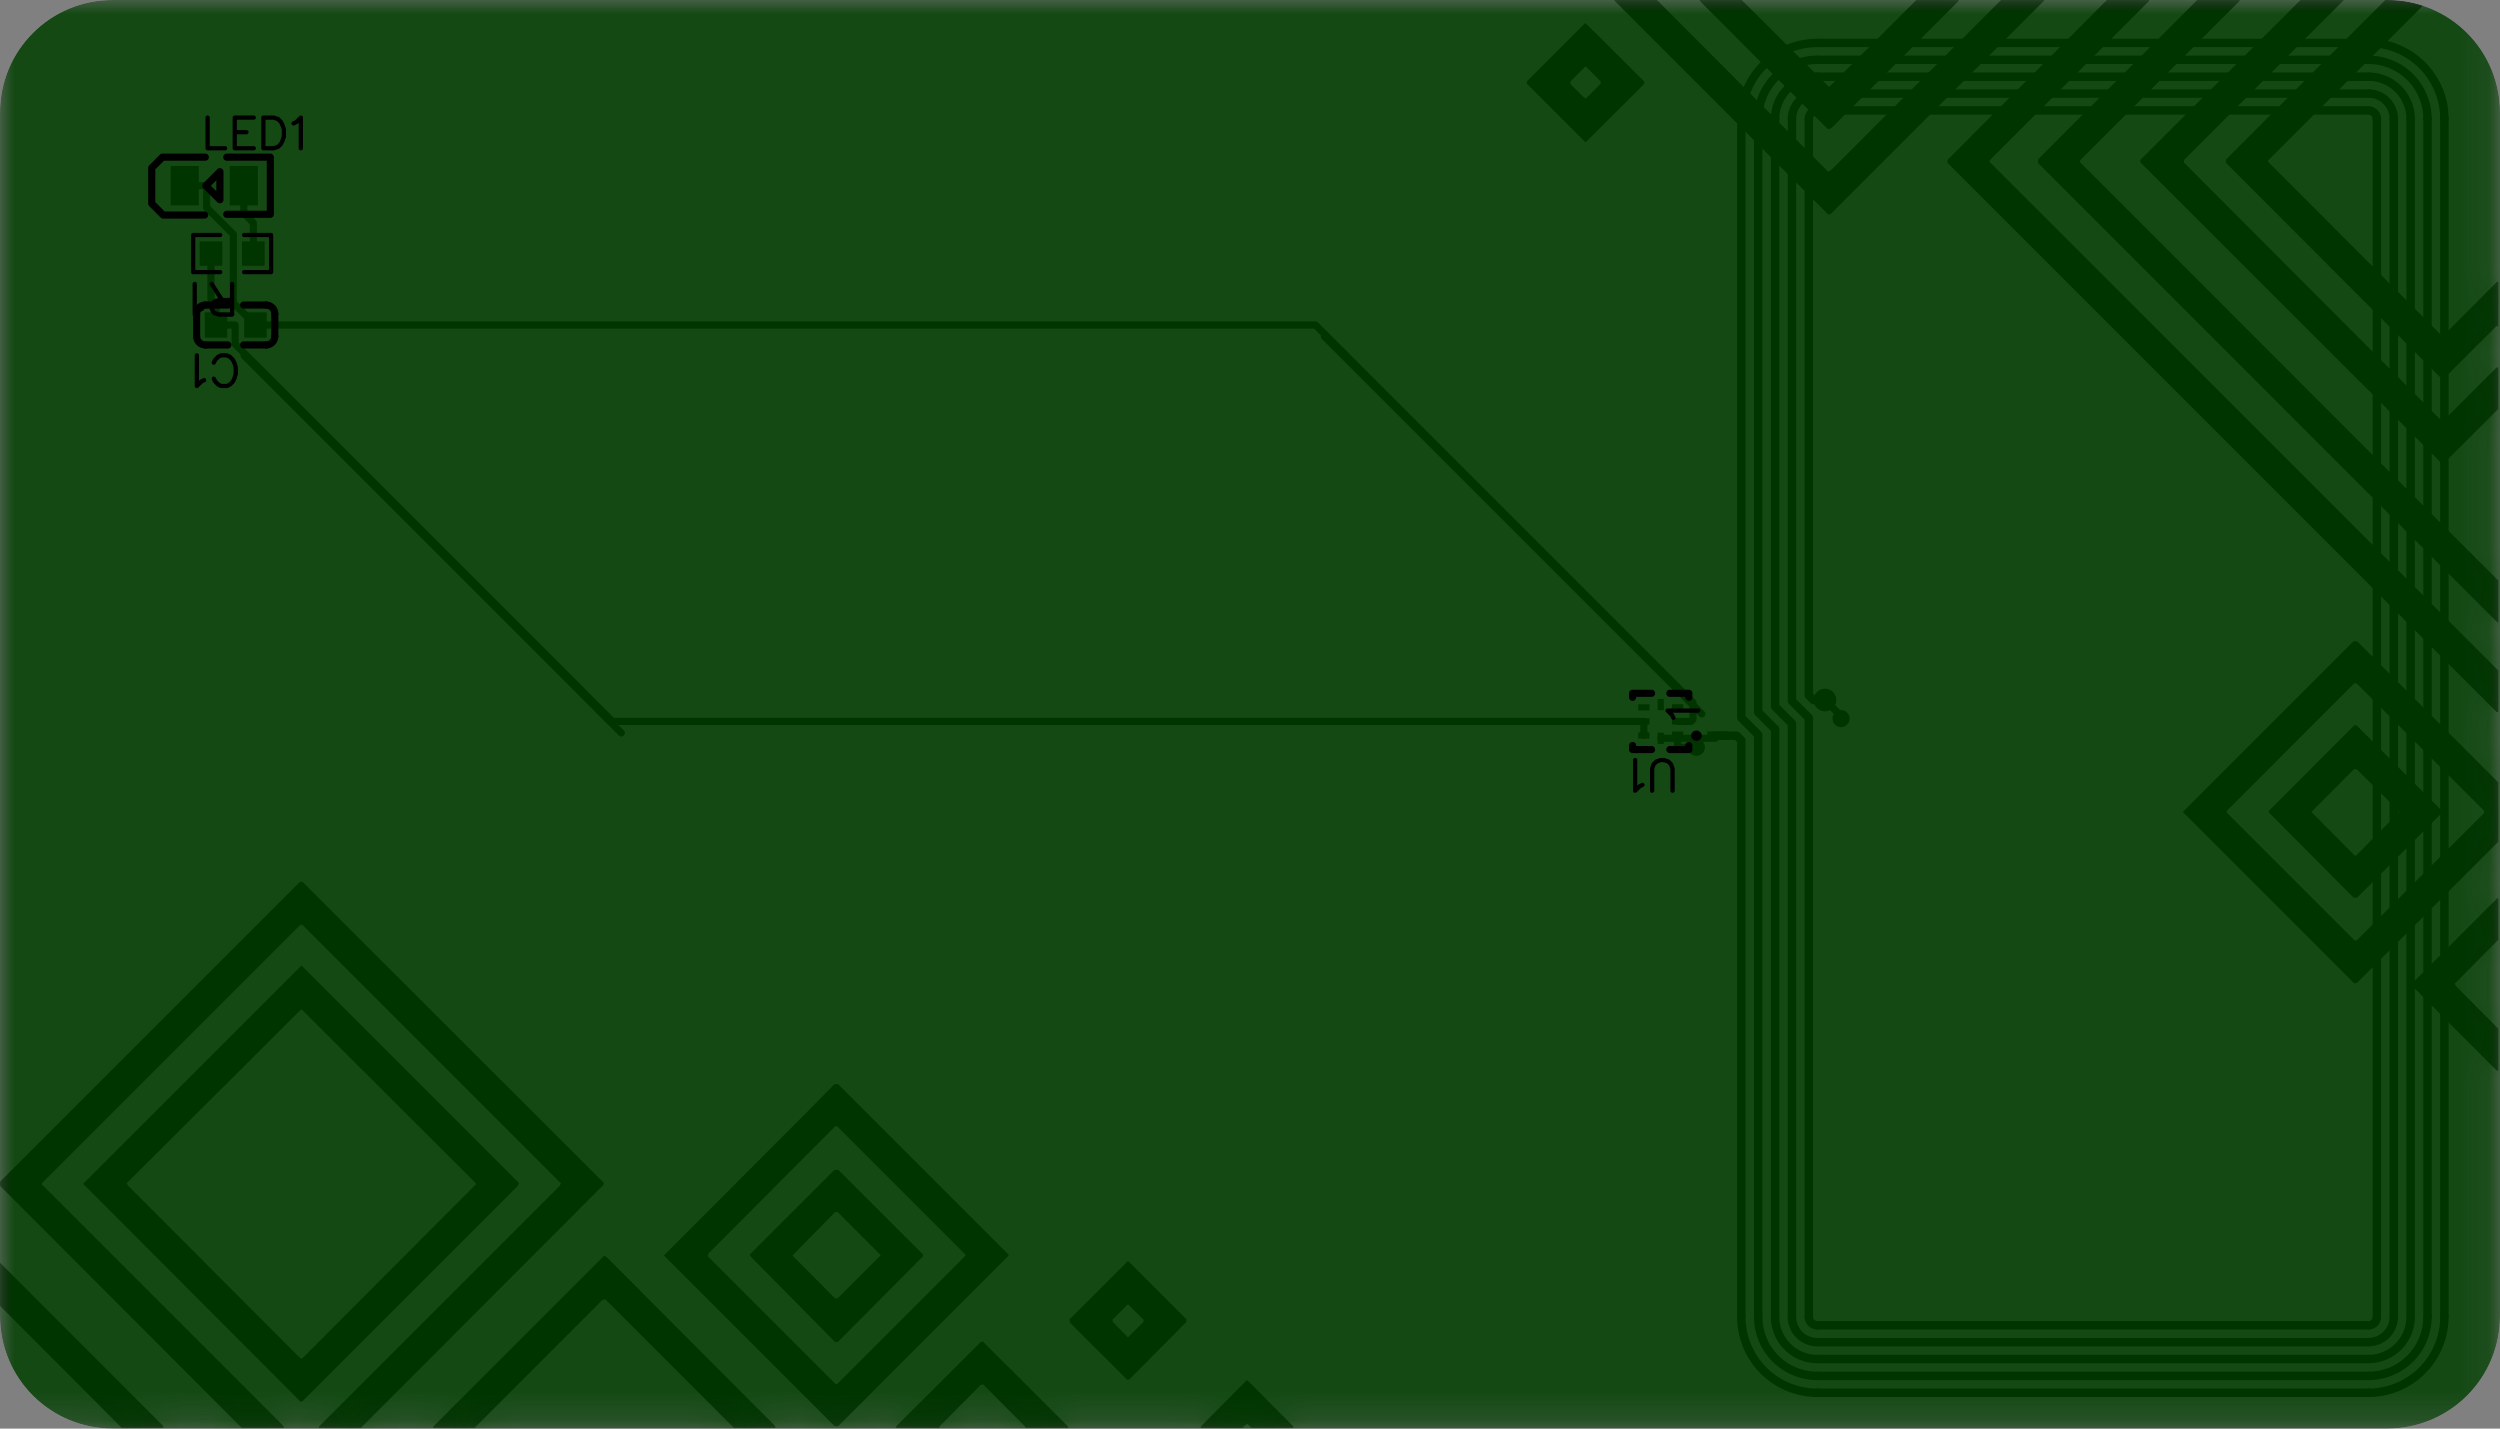 <svg version="1.1" xmlns="http://www.w3.org/2000/svg" xmlns:xlink="http://www.w3.org/1999/xlink" stroke-linecap="round" stroke-linejoin="round" stroke-width="0" fill-rule="evenodd" clip-rule="evenodd" fill="currentColor" stroke="currentColor" viewBox="0 0 88.9 50.8"><rect x="0" y="0" width="88.9" height="50.8" fill="#808080" stroke="none"/><defs><mask id="drill-Y_ajSb06Hjjm"><rect x="0" y="0" width="88.9" height="50.8" fill="#fff"></rect><g color="#000"><path stroke-width="0.301" fill="none" d="M64.897 24.892L64.897 24.892"></path><circle cx="65.468" cy="25.553" r="0.152"></circle><circle cx="60.322" cy="26.573" r="0.152"></circle><circle cx="65.468" cy="25.553" r="0.152"></circle><circle cx="60.322" cy="26.573" r="0.152"></circle></g></mask><mask id="resist-Y_ajSb06Hjjm"><rect x="0" y="0" width="88.9" height="50.8" fill="#fff"></rect><g color="#000"><path d="M57.394 -0.027L57.414 0.027L65.002 7.62L65.09 7.62L72.696 0.015L72.696 -0.027L71.185 -0.027L65.118 6.044L65.01 6.104L58.893 -0.027"></path><path d="M60.447 -0.027L60.447 0.035L64.996 4.594L65.118 4.563L69.648 0.034L69.648 -0.027L68.172 -0.027L65.074 3.063L65.028 3.079L61.908 -0.027"></path><path d="M76.421 -0.027L74.939 -0.018L69.253 5.688L69.253 5.791L88.778 25.316L88.839 25.316L88.839 23.843L70.748 5.754L70.748 5.706L76.421 0.034"></path><path d="M79.638 -0.027L78.157 -0.024L72.47 5.669L72.47 5.793L88.8 22.127L88.839 22.127L88.838 20.645L73.968 5.772L73.966 5.706L79.638 0.034"></path><path d="M83.335 -0.027L81.826 -0.02L76.109 5.688L76.111 5.775L86.862 16.514L88.839 14.541L88.839 13.068L88.777 13.068L86.887 14.959L86.821 14.96L77.663 5.781L77.663 5.688L83.335 0.015"></path><path d="M86.327 -0.027L84.845 -0.023L79.159 5.666L79.159 5.794L86.818 13.463L86.906 13.463L88.768 11.6L88.839 11.6L88.839 10.02L88.796 10.02L86.854 11.962L80.654 5.751L80.654 5.706L86.327 0.034"></path><path d="M87.371 -0.027L87.371 0.015L88.797 1.44L88.839 1.44L88.839 -0.027"></path><path d="M56.367 0.821L54.295 2.894L54.295 2.978L54.306 2.989L55.847 2.989L55.847 2.895L56.368 2.371L56.396 2.371L56.919 2.893L56.919 2.979L56.386 3.51L56.289 3.429L55.847 2.989L54.306 2.989L56.382 5.065L58.472 2.98L58.472 2.903L56.481 0.918"></path><path d="M83.688 22.804L77.621 28.872L77.644 28.896L79.187 28.896L79.187 28.831L83.716 24.3L83.801 24.3L88.331 28.829L88.331 28.913L83.802 33.444L83.735 33.444L79.187 28.896L77.644 28.896L83.716 34.969L83.815 34.954L88.839 29.931L88.839 27.823L83.82 22.804"></path><path d="M83.716 25.796L80.683 28.831L80.683 28.873L82.194 28.873L83.716 27.346L83.812 27.362L85.281 28.819L85.297 28.896L83.783 30.424L83.735 30.424L82.194 28.873L80.683 28.873L80.683 28.896L83.695 31.92L83.82 31.92L86.835 28.905L86.835 28.831L83.802 25.796"></path><path d="M10.668 31.356L-0.061 42.085L-0.061 42.105L8.595 50.773L10.099 50.773L10.099 50.73L1.491 42.122L1.491 42.075L10.658 32.908L10.72 32.908L10.72 32.856L19.948 42.084L19.895 42.179L11.341 50.73L11.341 50.773L12.835 50.773L21.458 42.136L21.474 42.064L10.754 31.356"></path><path d="M88.796 31.948L85.753 34.992L85.842 35.123L88.784 38.073L88.839 38.073L88.839 36.582L87.34 35.072L87.291 34.979L88.839 33.418L88.839 31.948"></path><path d="M10.72 34.333L2.977 42.075L4.505 42.075L10.705 35.899L10.746 35.914L16.858 42.014L16.933 42.105L10.74 48.312L10.665 48.284L4.555 42.163L4.505 42.075L2.977 42.075L2.956 42.096L10.684 49.841L10.744 49.841L18.397 42.187L18.459 42.073"></path><path d="M29.803 38.552L29.671 38.555L28.716 39.526L23.608 44.644L23.635 44.67L25.168 44.67L25.201 44.565L29.699 40.054L29.765 40.048L34.343 44.626L34.271 44.714L29.765 49.22L29.718 49.22L25.168 44.67L23.635 44.67L29.68 50.716L29.803 50.716L35.866 44.653L35.866 44.616"></path><path d="M29.809 41.6L29.671 41.604L26.658 44.612L26.678 44.648L28.18 44.648L28.204 44.619L29.699 43.101L29.784 43.096L31.32 44.634L29.785 46.172L29.697 46.172L28.18 44.648L26.678 44.648L26.708 44.699L29.698 47.725L29.789 47.725L32.818 44.679L32.818 44.604"></path><path d="M21.483 44.652L15.405 50.73L15.405 50.773L16.877 50.773L21.417 46.232L21.522 46.199L26.096 50.773L27.569 50.773L27.569 50.714L21.571 44.701"></path><path d="M40.107 44.844L38.039 46.91L38.039 46.933L39.558 46.933L40.085 46.401L40.131 46.398L40.663 46.928L40.663 47.006L40.11 47.557L39.577 47.017L39.558 46.933L38.039 46.933L38.039 47.025L40.102 49.084L40.198 49.013L42.187 47.009L42.187 46.91L40.22 44.944"></path><path d="M-0.061 44.902L-0.061 46.374L2.888 49.328L4.325 50.773L5.809 50.773L5.809 50.716L0.003 44.902"></path><path d="M34.948 47.702L34.864 47.731L31.858 50.73L31.858 50.773L33.411 50.773L33.411 50.719L34.864 49.258L34.955 49.225L36.444 50.717L36.463 50.773L37.983 50.773L37.983 50.73"></path><path d="M44.338 49.076L42.71 50.716L42.691 50.773L44.219 50.773L44.219 50.722L44.362 50.629L44.494 50.773L46.002 50.773L45.984 50.717L44.455 49.178"></path><polygon points="60.691,26.363 60.661,26.333 60.661,25.991 60.691,25.961 61.483,25.961 61.513,25.991 61.513,26.333 61.483,26.363 60.691,26.363"></polygon><circle cx="64.897" cy="24.892" r="0.455"></circle><polygon points="7.261,12.058 7.231,12.028 7.231,11.086 7.261,11.056 8.103,11.056 8.133,11.086 8.133,12.028 8.103,12.058 7.261,12.058"></polygon><polygon points="8.661,12.058 8.631,12.028 8.631,11.086 8.661,11.056 9.503,11.056 9.533,11.086 9.533,12.028 9.503,12.058 8.661,12.058"></polygon><polygon points="6.049,7.355 6.019,7.325 6.019,5.883 6.049,5.853 7.091,5.853 7.121,5.883 7.121,7.325 7.091,7.355 6.049,7.355"></polygon><polygon points="8.149,7.355 8.12,7.325 8.12,5.883 8.149,5.853 9.191,5.853 9.221,5.883 9.221,7.325 9.191,7.355 8.149,7.355"></polygon><polygon points="7.077,9.5 7.048,9.47 7.048,8.564 7.077,8.534 7.926,8.534 7.956,8.564 7.956,9.47 7.926,9.5 7.077,9.5"></polygon><polygon points="8.584,9.5 8.554,9.47 8.554,8.564 8.584,8.534 9.432,8.534 9.462,8.564 9.462,9.47 9.432,9.5 8.584,9.5"></polygon><polygon points="58.924,26.505 58.894,26.475 58.894,26.033 58.924,26.003 59.186,26.003 59.216,26.033 59.216,26.475 59.186,26.505 58.924,26.505"></polygon><polygon points="58.234,26.315 58.204,26.285 58.204,26.023 58.234,25.993 58.676,25.993 58.706,26.023 58.706,26.285 58.676,26.315 58.234,26.315"></polygon><polygon points="58.234,25.815 58.204,25.785 58.204,25.523 58.234,25.493 58.676,25.493 58.706,25.523 58.706,25.785 58.676,25.815 58.234,25.815"></polygon><polygon points="58.234,25.315 58.204,25.285 58.204,25.023 58.234,24.993 58.676,24.993 58.706,25.023 58.706,25.285 58.676,25.315 58.234,25.315"></polygon><polygon points="58.924,25.305 58.894,25.275 58.894,24.833 58.924,24.803 59.186,24.803 59.216,24.833 59.216,25.275 59.186,25.305 58.924,25.305"></polygon><polygon points="59.434,25.315 59.404,25.285 59.404,25.023 59.434,24.993 59.876,24.993 59.906,25.023 59.906,25.285 59.876,25.315 59.434,25.315"></polygon><polygon points="59.434,25.815 59.404,25.785 59.404,25.523 59.434,25.493 59.876,25.493 59.906,25.523 59.906,25.785 59.876,25.815 59.434,25.815"></polygon><polygon points="59.434,26.345 59.404,26.315 59.404,25.993 59.434,25.963 59.876,25.963 59.906,25.993 59.906,26.315 59.876,26.345 59.434,26.345"></polygon></g></mask><clipPath id="shape-Y_ajSb06Hjjm"><path d="M0 46.8L0 4A4 4 0 0 1 4 0L84.9 0A4 4 0 0 1 88.9 4L88.9 46.8L88.9 46.8A4 4 0 0 1 84.9 50.8L84.9 50.8L4 50.8L4 50.8A4 4 0 0 1 0 46.8L0 46.8"></path></clipPath></defs><g clip-path="url(#shape-Y_ajSb06Hjjm)"><g mask="url(#drill-Y_ajSb06Hjjm)"><rect fill="#666" x="0" y="0" width="88.9" height="50.8"></rect><g color="#c93"><path d="M57.394 -0.027L57.414 0.027L65.002 7.62L65.09 7.62L72.696 0.015L72.696 -0.027L71.185 -0.027L65.118 6.044L65.01 6.104L58.893 -0.027"></path><path d="M60.447 -0.027L60.447 0.035L64.996 4.594L65.118 4.563L69.648 0.034L69.648 -0.027L68.172 -0.027L65.074 3.063L65.028 3.079L61.908 -0.027"></path><path d="M76.421 -0.027L74.939 -0.018L69.253 5.688L69.253 5.791L88.778 25.316L88.839 25.316L88.839 23.843L70.748 5.754L70.748 5.706L76.421 0.034"></path><path d="M79.638 -0.027L78.157 -0.024L72.47 5.669L72.47 5.793L88.8 22.127L88.839 22.127L88.838 20.645L73.968 5.772L73.966 5.706L79.638 0.034"></path><path d="M83.335 -0.027L81.826 -0.02L76.109 5.688L76.111 5.775L86.862 16.514L88.839 14.541L88.839 13.068L88.777 13.068L86.887 14.959L86.821 14.96L77.663 5.781L77.663 5.688L83.335 0.015"></path><path d="M86.327 -0.027L84.845 -0.023L79.159 5.666L79.159 5.794L86.818 13.463L86.906 13.463L88.768 11.6L88.839 11.6L88.839 10.02L88.796 10.02L86.854 11.962L80.654 5.751L80.654 5.706L86.327 0.034"></path><path d="M87.371 -0.027L87.371 0.015L88.797 1.44L88.839 1.44L88.839 -0.027"></path><path d="M56.367 0.821L54.295 2.894L54.295 2.978L54.306 2.989L55.847 2.989L55.847 2.895L56.368 2.371L56.396 2.371L56.919 2.893L56.919 2.979L56.386 3.51L56.289 3.429L55.847 2.989L54.306 2.989L56.382 5.065L58.472 2.98L58.472 2.903L56.481 0.918"></path><path d="M83.688 22.804L77.621 28.872L77.644 28.896L79.187 28.896L79.187 28.831L83.716 24.3L83.801 24.3L88.331 28.829L88.331 28.913L83.802 33.444L83.735 33.444L79.187 28.896L77.644 28.896L83.716 34.969L83.815 34.954L88.839 29.931L88.839 27.823L83.82 22.804"></path><path d="M83.716 25.796L80.683 28.831L80.683 28.873L82.194 28.873L83.716 27.346L83.812 27.362L85.281 28.819L85.297 28.896L83.783 30.424L83.735 30.424L82.194 28.873L80.683 28.873L80.683 28.896L83.695 31.92L83.82 31.92L86.835 28.905L86.835 28.831L83.802 25.796"></path><path d="M10.668 31.356L-0.061 42.085L-0.061 42.105L8.595 50.773L10.099 50.773L10.099 50.73L1.491 42.122L1.491 42.075L10.658 32.908L10.72 32.908L10.72 32.856L19.948 42.084L19.895 42.179L11.341 50.73L11.341 50.773L12.835 50.773L21.458 42.136L21.474 42.064L10.754 31.356"></path><path d="M88.796 31.948L85.753 34.992L85.842 35.123L88.784 38.073L88.839 38.073L88.839 36.582L87.34 35.072L87.291 34.979L88.839 33.418L88.839 31.948"></path><path d="M10.72 34.333L2.977 42.075L4.505 42.075L10.705 35.899L10.746 35.914L16.858 42.014L16.933 42.105L10.74 48.312L10.665 48.284L4.555 42.163L4.505 42.075L2.977 42.075L2.956 42.096L10.684 49.841L10.744 49.841L18.397 42.187L18.459 42.073"></path><path d="M29.803 38.552L29.671 38.555L28.716 39.526L23.608 44.644L23.635 44.67L25.168 44.67L25.201 44.565L29.699 40.054L29.765 40.048L34.343 44.626L34.271 44.714L29.765 49.22L29.718 49.22L25.168 44.67L23.635 44.67L29.68 50.716L29.803 50.716L35.866 44.653L35.866 44.616"></path><path d="M29.809 41.6L29.671 41.604L26.658 44.612L26.678 44.648L28.18 44.648L28.204 44.619L29.699 43.101L29.784 43.096L31.32 44.634L29.785 46.172L29.697 46.172L28.18 44.648L26.678 44.648L26.708 44.699L29.698 47.725L29.789 47.725L32.818 44.679L32.818 44.604"></path><path d="M21.483 44.652L15.405 50.73L15.405 50.773L16.877 50.773L21.417 46.232L21.522 46.199L26.096 50.773L27.569 50.773L27.569 50.714L21.571 44.701"></path><path d="M40.107 44.844L38.039 46.91L38.039 46.933L39.558 46.933L40.085 46.401L40.131 46.398L40.663 46.928L40.663 47.006L40.11 47.557L39.577 47.017L39.558 46.933L38.039 46.933L38.039 47.025L40.102 49.084L40.198 49.013L42.187 47.009L42.187 46.91L40.22 44.944"></path><path d="M-0.061 44.902L-0.061 46.374L2.888 49.328L4.325 50.773L5.809 50.773L5.809 50.716L0.003 44.902"></path><path d="M34.948 47.702L34.864 47.731L31.858 50.73L31.858 50.773L33.411 50.773L33.411 50.719L34.864 49.258L34.955 49.225L36.444 50.717L36.463 50.773L37.983 50.773L37.983 50.73"></path><path d="M44.338 49.076L42.71 50.716L42.691 50.773L44.219 50.773L44.219 50.722L44.362 50.629L44.494 50.773L46.002 50.773L45.984 50.717L44.455 49.178"></path><path stroke-width="0.254" fill="none" d="M59.655 26.573L60.322 26.573M59.655 26.154L59.655 26.573M64.897 24.892L65.468 25.463L65.468 25.553M64.897 24.892L64.487 24.892L64.322 24.727L64.322 4.227L64.323 4.202L64.326 4.178L64.331 4.154L64.338 4.13L64.347 4.107L64.358 4.085L64.37 4.064L64.385 4.044L64.4 4.025L64.418 4.007L64.437 3.991L64.457 3.977L64.478 3.964L64.5 3.953L64.523 3.944L64.546 3.937L64.571 3.932L64.595 3.928L64.62 3.927L64.622 3.927M7.682 11.557L7.682 10.827M7.502 9.017L7.502 10.647L7.682 10.827M7.682 11.557L8.362 11.557M58.455 25.654L58.455 26.154M6.57 6.604L7.349 6.604L7.349 7.384L8.297 8.332L8.297 10.772L9.082 11.557M59.655 25.654L60.135 25.654L60.203 25.585L60.203 24.98L46.781 11.557L9.082 11.557M8.67 6.604L8.67 7.583M9.008 9.017L9.008 7.921L8.67 7.583M60.518 25.388L47.096 11.965M22.094 26.062L8.677 12.645M61.087 26.162L60.995 26.254L59.055 26.254M58.455 25.654L21.779 25.654L8.362 12.237L8.362 11.557"></path><path stroke-width="0.3" fill="none" d="M84.522 46.827L84.522 4.227M85.122 46.827L85.122 4.227M85.722 46.827L85.722 4.227M86.322 46.827L86.322 4.227M86.922 46.827L86.922 4.227M64.622 47.127L84.222 47.127M64.622 47.727L84.222 47.727M64.622 48.327L84.222 48.327M64.622 48.927L84.222 48.927M64.622 49.527L84.222 49.527M64.622 3.927L84.222 3.927M64.622 3.327L84.222 3.327M64.622 2.727L84.222 2.727M64.622 2.127L84.222 2.127M64.622 1.527L84.222 1.527M64.322 46.827L64.322 25.527L63.722 24.927L63.722 4.227M63.122 46.827L63.122 25.927L62.522 25.327L62.522 4.227M63.722 46.827L63.722 25.727L63.122 25.127L63.122 4.227M62.522 46.827L62.522 26.127L61.922 25.527L61.922 4.227M64.322 4.227L64.322 24.727L64.487 24.892L64.897 24.892M60.96 26.162L61.087 26.162L61.757 26.162L61.922 26.327L61.922 46.827"></path><rect x="60.712" y="26.012" width="0.75" height="0.3"></rect><rect x="7.282" y="11.107" width="0.8" height="0.9"></rect><rect x="8.682" y="11.107" width="0.8" height="0.9"></rect><polygon points="6.07,7.304 7.07,7.304 7.07,5.904 6.07,5.904"></polygon><rect x="8.17" y="5.904" width="1" height="1.399"></rect><polygon points="7.099,8.585 7.099,9.449 7.905,9.449 7.905,8.585"></polygon><polygon points="8.605,8.585 8.605,9.449 9.411,9.449 9.411,8.585"></polygon><rect x="58.945" y="26.054" width="0.22" height="0.4"></rect><rect x="58.255" y="26.044" width="0.4" height="0.22"></rect><rect x="58.255" y="25.544" width="0.4" height="0.22"></rect><rect x="58.255" y="25.044" width="0.4" height="0.22"></rect><rect x="58.945" y="24.854" width="0.22" height="0.4"></rect><rect x="59.455" y="25.044" width="0.4" height="0.22"></rect><rect x="59.455" y="25.544" width="0.4" height="0.22"></rect><rect x="59.455" y="26.014" width="0.4" height="0.28"></rect><path stroke-width="0.3" fill="none" d="M64.322 4.227A0.3 0.3 0 0 1 64.622 3.927M63.722 4.227A0.9 0.9 0 0 1 64.622 3.327M63.122 4.227A1.5 1.5 0 0 1 64.622 2.727M62.522 4.227A2.1 2.1 0 0 1 64.622 2.127M61.922 4.227A2.7 2.7 0 0 1 64.622 1.527M64.322 46.827A0.3 0.3 0 0 0 64.622 47.127M63.722 46.827A0.9 0.9 0 0 0 64.622 47.727M63.122 46.827A1.5 1.5 0 0 0 64.622 48.327M62.522 46.827A2.1 2.1 0 0 0 64.622 48.927M61.922 46.827A2.7 2.7 0 0 0 64.622 49.527M84.522 46.827A0.3 0.3 0 0 1 84.222 47.127M85.122 46.827A0.9 0.9 0 0 1 84.222 47.727M85.722 46.827A1.5 1.5 0 0 1 84.222 48.327M86.322 46.827A2.1 2.1 0 0 1 84.222 48.927M86.922 46.827A2.7 2.7 0 0 1 84.222 49.527M84.522 4.227A0.3 0.3 0 0 0 84.222 3.927M85.122 4.227A0.9 0.9 0 0 0 84.222 3.327M85.722 4.227A1.5 1.5 0 0 0 84.222 2.727M86.322 4.227A2.1 2.1 0 0 0 84.222 2.127M86.922 4.227A2.7 2.7 0 0 0 84.222 1.527"></path><circle cx="64.897" cy="24.892" r="0.404"></circle><circle cx="65.468" cy="25.553" r="0.305"></circle><circle cx="60.322" cy="26.573" r="0.305"></circle></g></g><g mask="url(#resist-Y_ajSb06Hjjm)"><rect fill="#004200" opacity="0.8" x="0" y="0" width="88.9" height="50.8"></rect><g color="#fff"><path stroke-width="0.152" fill="none" d="M59.507 25.527L59.454 25.423L59.299 25.268L60.389 25.268M7.602 13.467L7.656 13.571L7.76 13.675L7.861 13.726L8.07 13.726L8.174 13.675L8.278 13.571L8.331 13.467L8.382 13.31L8.382 13.051L8.331 12.896L8.278 12.791L8.174 12.687L8.07 12.636L7.861 12.636L7.76 12.687L7.656 12.791L7.602 12.896M7.259 13.518L7.155 13.571L7 13.726L7 12.636M7.383 4.182L7.383 5.272L8.005 5.272M8.348 4.182L8.348 5.272M8.348 4.182L9.023 4.182M8.348 4.7L8.764 4.7M8.348 5.272L9.023 5.272M9.366 4.182L9.366 5.272M9.366 4.182L9.732 4.182L9.887 4.233L9.991 4.337L10.042 4.441L10.095 4.599L10.095 4.858L10.042 5.013L9.991 5.117L9.887 5.221L9.732 5.272L9.366 5.272M10.438 4.39L10.542 4.337L10.697 4.182L10.697 5.272M8.255 11.186L8.255 10.097M8.255 11.186L7.788 11.186L7.633 11.135L7.579 11.082L7.529 10.978L7.529 10.874L7.579 10.77L7.633 10.719L7.788 10.668L8.255 10.668M7.892 10.668L7.529 10.097M7.186 10.978L7.082 11.031L6.924 11.186L6.924 10.097M59.476 28.117L59.476 27.337L59.425 27.182L59.321 27.078L59.163 27.027L59.059 27.027L58.904 27.078L58.8 27.182L58.749 27.337L58.749 28.117M58.406 27.909L58.302 27.962L58.145 28.117L58.145 27.027"></path><path stroke-width="0.254" fill="none" d="M8.662 10.847L9.462 10.847M8.102 10.847L7.302 10.847M8.662 12.267L9.462 12.267M8.102 12.267L7.302 12.267M9.772 11.157L9.772 11.957M6.992 11.957L6.992 11.157M7.82 6.104L7.42 6.504L7.32 6.604L7.42 6.704L7.82 7.104M7.82 6.104L7.82 7.104M8.063 7.621L9.613 7.621L9.613 5.589L8.063 5.589M7.276 7.647L5.803 7.647L5.396 7.24L5.396 5.97L5.777 5.589L7.301 5.589"></path><path stroke-width="0.152" fill="none" d="M7.829 8.356L6.87 8.356L6.87 9.678L7.829 9.678M8.681 8.356L9.64 8.356L9.64 9.678L8.681 9.678"></path><path stroke-width="0.254" fill="none" d="M58.055 24.796L58.055 24.654M58.73 26.654L58.055 26.654L58.055 26.512M60.055 26.512L60.055 26.654L59.38 26.654M60.055 24.654L60.055 24.796M59.38 24.654L60.055 24.654M58.055 24.654L58.73 24.654M7.302 12.267A0.31 0.31 0 0 1 6.992 11.957M6.992 11.157A0.31 0.31 0 0 1 7.302 10.847M9.462 10.847A0.31 0.31 0 0 1 9.772 11.157M9.772 11.957A0.31 0.31 0 0 1 9.462 12.267M60.389 26.162A0.064 0.064 0 0 0 60.262 26.162A0.064 0.064 0 0 0 60.389 26.162"></path></g></g><g color="#999"></g></g></svg>